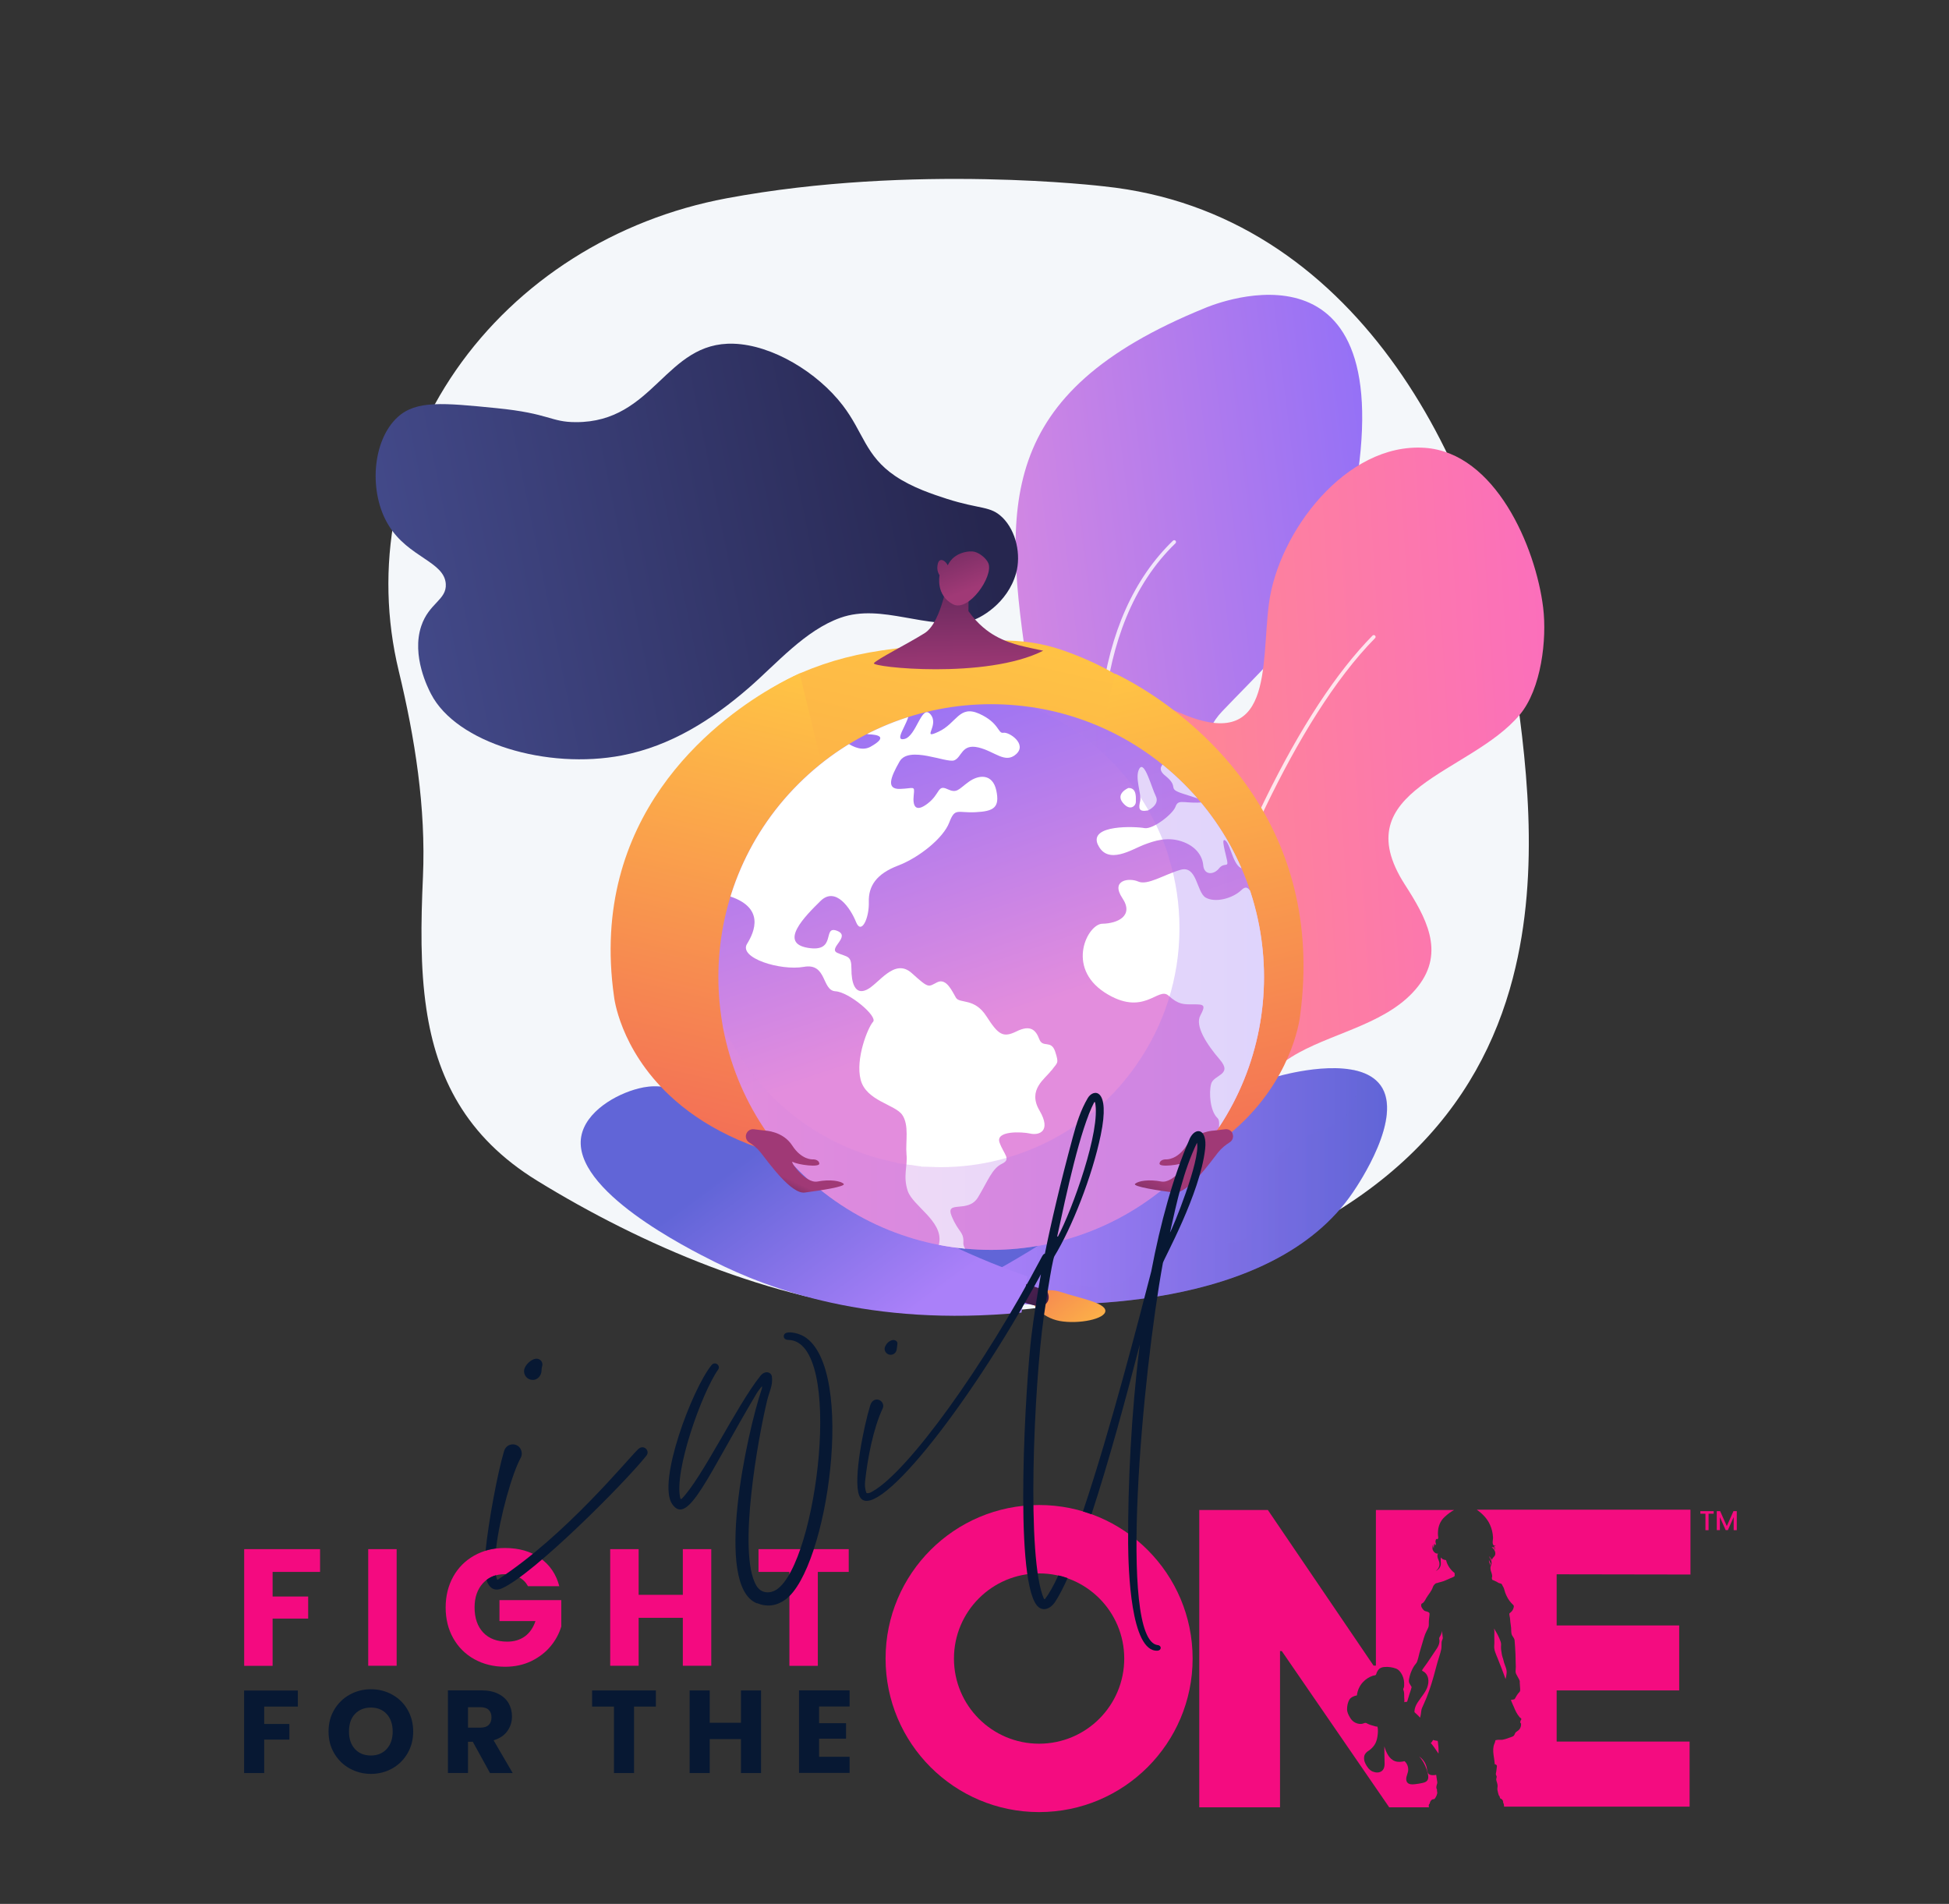 <?xml version="1.0" encoding="UTF-8"?> <svg xmlns="http://www.w3.org/2000/svg" xmlns:xlink="http://www.w3.org/1999/xlink" viewBox="0 0 275.61 269.2"><rect x="0" y="0" width="275.61" height="269.2" fill="#333333" stroke="none"/><defs><style>.cls-1{fill:none;}.cls-2{fill:url(#linear-gradient);}.cls-3{clip-path:url(#clippath);}.cls-4{fill:#f40a80;}.cls-5{fill:#f40c80;}.cls-6{fill:#f4f7fa;}.cls-7{fill:#fff;}.cls-8{fill:#071833;}.cls-9{fill:url(#linear-gradient-10);}.cls-9,.cls-10,.cls-11{mix-blend-mode:multiply;opacity:.3;}.cls-10{fill:url(#linear-gradient-17);}.cls-12{fill:url(#linear-gradient-8);}.cls-13{fill:url(#linear-gradient-9);}.cls-14{fill:url(#linear-gradient-3);}.cls-15{fill:url(#linear-gradient-4);}.cls-16{fill:url(#linear-gradient-2);}.cls-17{fill:url(#linear-gradient-6);}.cls-18{fill:url(#linear-gradient-7);}.cls-19{fill:url(#linear-gradient-5);}.cls-20,.cls-21{mix-blend-mode:soft-light;}.cls-22{fill:url(#linear-gradient-14);}.cls-23{fill:url(#linear-gradient-18);}.cls-24{fill:url(#linear-gradient-15);}.cls-25{fill:url(#linear-gradient-19);}.cls-26{fill:url(#linear-gradient-16);}.cls-27{fill:url(#linear-gradient-13);}.cls-28{fill:url(#linear-gradient-12);}.cls-29{fill:url(#linear-gradient-11);}.cls-30{isolation:isolate;}.cls-21{opacity:.8;}</style><linearGradient id="linear-gradient" x1="-4.21" y1="188.72" x2="62.54" y2="188.72" gradientTransform="translate(112.81 -80.98) rotate(-6.96)" gradientUnits="userSpaceOnUse"><stop offset="0" stop-color="#e38ddd"></stop><stop offset="1" stop-color="#9571f6"></stop></linearGradient><linearGradient id="linear-gradient-2" x1="182.69" y1="72.31" x2="256.66" y2="72.31" gradientTransform="translate(-40.32 62.5) rotate(-3.5)" gradientUnits="userSpaceOnUse"><stop offset="0" stop-color="#ff9085"></stop><stop offset="1" stop-color="#fb6fbb"></stop></linearGradient><linearGradient id="linear-gradient-3" x1="141.67" y1="150.49" x2="140.69" y2="169.73" gradientUnits="userSpaceOnUse"><stop offset="0" stop-color="#aa80f9"></stop><stop offset="1" stop-color="#6165d7"></stop></linearGradient><linearGradient id="linear-gradient-4" x1="52.35" y1="86.45" x2="138.36" y2="68.85" gradientUnits="userSpaceOnUse"><stop offset="0" stop-color="#444b8c"></stop><stop offset="1" stop-color="#26264f"></stop></linearGradient><linearGradient id="linear-gradient-5" x1="149.6" y1="88.85" x2="117.62" y2="227.44" gradientUnits="userSpaceOnUse"><stop offset="0" stop-color="#ffc444"></stop><stop offset="1" stop-color="#f36f56"></stop></linearGradient><linearGradient id="linear-gradient-6" x1="135.08" y1="71.05" x2="135.6" y2="95.51" gradientUnits="userSpaceOnUse"><stop offset="0" stop-color="#311944"></stop><stop offset="1" stop-color="#a03976"></stop></linearGradient><linearGradient id="linear-gradient-7" x1="-1618.93" y1="-565.72" x2="-1629.51" y2="-552.6" gradientTransform="translate(-1583.1 123.7) rotate(-162.61) scale(1 -1)" xlink:href="#linear-gradient-6"></linearGradient><linearGradient id="linear-gradient-8" x1="150.51" y1="77.86" x2="71.83" y2="418.82" xlink:href="#linear-gradient-5"></linearGradient><linearGradient id="linear-gradient-9" x1="139.21" y1="167.75" x2="196.15" y2="167.75" xlink:href="#linear-gradient-3"></linearGradient><linearGradient id="linear-gradient-10" x1="139.21" y1="167.88" x2="196.15" y2="167.88" xlink:href="#linear-gradient-3"></linearGradient><linearGradient id="linear-gradient-11" x1="156.25" y1="191.04" x2="145.29" y2="177.41" xlink:href="#linear-gradient-5"></linearGradient><linearGradient id="linear-gradient-12" x1="148.61" y1="186.66" x2="133.51" y2="167.67" xlink:href="#linear-gradient-6"></linearGradient><linearGradient id="linear-gradient-13" x1="125.42" y1="188.01" x2="106.84" y2="162.83" xlink:href="#linear-gradient-3"></linearGradient><linearGradient id="linear-gradient-14" x1="113.03" y1="95.26" x2="97.97" y2="160.49" xlink:href="#linear-gradient-5"></linearGradient><linearGradient id="linear-gradient-15" x1="-4191.72" y1="95.42" x2="-4207.66" y2="164.49" gradientTransform="translate(-4034.71) rotate(-180) scale(1 -1)" xlink:href="#linear-gradient-5"></linearGradient><clipPath id="clippath"><circle class="cls-1" cx="140.16" cy="138.15" r="38.58" transform="translate(-56.63 139.57) rotate(-45)"></circle></clipPath><linearGradient id="linear-gradient-16" x1="142.13" y1="143.88" x2="126.19" y2="96.54" gradientTransform="matrix(1, 0, 0, 1, 0, 0)" xlink:href="#linear-gradient"></linearGradient><linearGradient id="linear-gradient-17" x1="101.21" y1="138.15" x2="179.1" y2="138.15" gradientTransform="matrix(1, 0, 0, 1, 0, 0)" xlink:href="#linear-gradient"></linearGradient><linearGradient id="linear-gradient-18" x1="161.17" y1="177.45" x2="165.77" y2="167.69" xlink:href="#linear-gradient-6"></linearGradient><linearGradient id="linear-gradient-19" x1="108.97" y1="171.24" x2="111.2" y2="166.52" xlink:href="#linear-gradient-6"></linearGradient></defs><g class="cls-30"><g id="Layer_1"><rect class="cls-1" width="275.61" height="269.2"></rect><g><path class="cls-6" d="M213.95,138.23c-4.7,18.06-17.92,34.79-49.97,43.44-11.58,3.13-25.05,4.67-37.07,3.72-17.68-1.4-36.21-9.38-50.93-18.43-10.19-6.26-14.25-14.71-15.68-24.26-.89-5.91-.78-12.23-.49-18.72,.43-9.76-1.13-19.6-3.42-29.1-3.54-14.63-.62-29.97,8.1-42.56,8.73-12.58,22.52-21.34,38.25-24.28,26.5-4.95,53.38-1.69,53.38-1.69,35.41,3.68,53.33,38.83,57.7,67.44,2,13.08,4.09,29.23,.13,44.43Z"></path><g><g><path class="cls-2" d="M174.66,158.44c-7.96,5.74-19.91,5.58-27.73-3.07-4.38-4.84-7.66-12.03-9.78-18.14-13.19-38.02,11.92-17.93,8.3-41.78-3.62-23.85-4.75-39.81,24.91-51.88,0,0,26.49-11.69,21.69,23.19-.88,6.39-2.57,12.84-5.94,18.4-3.54,5.84-8.62,10.52-13.29,15.43-5.59,5.88-.23,13.84,2.84,19.56,3.81,7.11,7.59,14.33,7.25,22.64-.29,6.89-3.58,12.28-8.25,15.65Z"></path><g class="cls-21"><path class="cls-7" d="M166.21,158.48c-.11,.01-.22-.05-.26-.15-.06-.15-6.07-14.85-9.06-32.19-1.76-10.19-2.16-19.29-1.17-27.04,1.23-9.72,4.65-17.34,10.15-22.65,.1-.1,.26-.09,.36,0,.1,.1,.09,.26,0,.36-12.29,11.86-11.58,33.33-8.83,49.24,2.99,17.28,8.97,31.94,9.03,32.08,.05,.13,0,.28-.14,.33-.02,0-.04,.01-.07,.02Z"></path></g></g><g><path class="cls-16" d="M158.13,179.71c-1.19-.02-2.36-.7-3.46-2.28-4.58-6.59,1.07-18.11,.32-25.53-.76-7.46-3.28-14.51-5.96-21.45-2.76-7.15-4.68-14.88-.39-21.87,3.7-6.02,10.68-11.12,17.99-7.88,13.54,6,11.66-6.57,12.81-15.34,1.31-10.09,10.89-22.8,22.03-22.04,9.99,.68,15.7,14.02,16.75,22.59,.55,4.48-.26,11.51-3.31,15.15-7,8.37-24.92,10.5-16.25,24.01,2.92,4.55,5.75,9.46,1.86,14.41-3.98,5.07-11.43,6.39-16.82,9.34-6.13,3.36-9.85,9.19-13.08,15.17-1.57,2.91-7.19,15.81-12.48,15.71Z"></path><g class="cls-21"><path class="cls-7" d="M157.19,177.56s-.05,0-.07,0c-.14-.03-.22-.17-.19-.3,.04-.16,3.8-16.42,10.23-35.21,3.78-11.04,7.72-20.79,11.72-28.97,5.01-10.24,10.13-18.05,15.21-23.21,.1-.1,.26-.1,.36,0,.1,.1,.1,.26,0,.36-11.43,11.6-20.89,34.68-26.82,51.99-6.42,18.77-10.18,35-10.22,35.16-.03,.11-.12,.19-.23,.2Z"></path></g></g></g><g><polygon class="cls-14" points="140.64 165.26 186.08 153.89 188.36 164.93 146.76 184.13 113.82 175.99 93.95 156.48 140.64 165.26"></polygon><path class="cls-15" d="M141.75,73.17c-1.7-1.68-3.13-1.12-7.89-2.65-1.85-.6-4.83-1.56-7.29-3.23-4.21-2.86-4.48-6.18-7.4-9.98-3.58-4.67-9.96-8.53-15.42-8.71-9.68-.32-11.21,11.11-22.3,11.09-3.63,0-3.68-1.23-11.24-1.98-7.56-.75-11.34-1.13-13.97,1.26-3.64,3.32-4.14,10.72-1.26,15.35,2.8,4.52,7.86,5.08,8.06,8.25,.14,2.26-2.38,2.69-3.47,5.95-1.41,4.21,.99,8.85,1.38,9.6,3.6,6.96,16.41,10.73,27.01,8.69,6.88-1.32,12.74-5.05,17.96-9.58,3.89-3.38,7.93-8.11,12.93-9.88,5.9-2.09,12.2,1.79,18.31,.47,1.36-.29,5.33-2.47,6.53-6.78,.71-2.56,.05-5.91-1.94-7.88Z"></path><path class="cls-19" d="M176.84,161.36c-.67,.34-1.34,.64-1.92,.89-.09,.04-.18,.08-.27,.12-.18,.07-.35,.14-.5,.2-.05,.02-.1,.04-.16,.06-.24,.1-.45,.18-.61,.24-9.18,3.52-13.78,.35-23.92,2.1-8.72,1.5-7.25,4.18-15.95,5.66-5.58,.95-11.41,.08-23.08-1.68-9.98-1.5-17.88-3.39-17.78-4.16,0-.06,.06-.07,.08-.15,.24-1.1-6.79-2.54-6.83-4.31-.03-1.22,3.29-1.92,8.8-3.81,.75-.26,1.55-.54,2.38-.85,4.86-1.8,7.71-2.86,10.05-4.38,.49-.31,.95-.65,1.4-1.02,5.03-4.05,6.73-9.66,7.85-13.34,.15-.48,.28-.96,.4-1.43,.13-.51,.24-1,.34-1.5,.03-.14,.06-.27,.08-.4,.06-.28,.11-.57,.15-.85,.15-.89,.25-1.77,.32-2.62,.03-.33,.05-.66,.06-.98,.03-.59,.04-1.17,.04-1.74,0-.13,0-.26,0-.4-.04-3.56-.6-6.75-1.09-9.52-.11-.62-.24-1.3-.4-2.02-.15-.7-.33-1.44-.53-2.23-1.13-4.33-3.13-9.88-6.79-15.83,1.88-1.13,3.28-1.8,3.8-2.04,.06-.03,.12-.05,.16-.07,.02,0,.04-.03,.06-.04,0,0,.01-.02,.02-.02h0c.57-.2,1.18-.49,1.82-.73,4.14-1.59,8.22-2.47,13.75-3.02,10.49-1.05,15.75-1.62,21.76,.47,1.13,.39,13.33,4.62,13.33,10.47,0,3.18-3.61,4.44-8.73,14.7-.31,.62-.49,.92-.6,1.24-3.56,9.9-.01,18.99,.83,20.75,.65,1.36,2.55,4.98,6.46,8.44,8.88,7.85,19.08,6.8,19.3,9.86,.1,1.47-2.02,2.9-4.1,3.95Z"></path><path class="cls-17" d="M134.16,81.02s-.87,6.94-3.43,8.52c-2.56,1.59-6.7,3.66-7.15,4.23-.46,.56,15.86,2.32,23.94-1.76h0c-2.66-.56-3.39-.76-3.39-.76-.72-.2-2.07-.58-3.42-1.36-.92-.52-2.4-1.55-3.76-3.48l.03-3.84-2.81-1.55Z"></path><path class="cls-18" d="M132.86,81.37s-.57,2.78,1.9,4.07c2.21,1.16,5.75-3.95,5.01-5.79-.25-.61-1.09-1.39-1.95-1.63-.61-.17-2.88-.03-3.8,1.91-.27-.55-.74-.83-1.04-.73-.39,.13-.42,.84-.43,1-.03,.56,.21,.98,.33,1.17Z"></path><g class="cls-11"><path class="cls-12" d="M176.84,161.36c-.67,.34-1.34,.64-1.92,.89-.09,.04-.18,.08-.27,.12-.18,.07-.35,.14-.5,.2-.05,.02-.1,.04-.16,.06-.24,.1-.45,.18-.61,.24-9.18,3.52-13.78,.35-23.92,2.1-8.72,1.5-7.25,4.18-15.95,5.66-5.58,.95-11.41,.08-23.08-1.68-9.98-1.5-17.88-3.39-17.78-4.16,0-.06,.06-.07,.08-.15,.24-1.1-6.79-2.54-6.83-4.31-.03-1.39,4.26-2.1,11.18-4.66,5.87-2.17,8.8-3.26,11.46-5.4,5.03-4.05,6.73-9.66,7.85-13.34,.15-.48,.28-.96,.4-1.43,.13-.5,.24-1,.34-1.5,.03-.14,.06-.27,.08-.4,.06-.28,.11-.57,.15-.85,.15-.89,.25-1.77,.32-2.62,.03-.33,.05-.66,.06-.98,.03-.59,.04-1.17,.04-1.74,0-.13,0-.27,0-.4,0,0,0,0,0,0-.04-3.56-.6-6.75-1.09-9.52-.22-1.23-.52-2.66-.93-4.25,.28,.01,.56,.07,.84,.18,3.53,1.37,.76,8.49,6.32,16.32,4.15,5.84,7.33,4.19,12.64,10.53,6.13,7.32,4.2,12.28,9.22,15.53,5.27,3.42,10.94,.25,16.85,0,4.16-.18,9.23,1.07,15.21,5.55Z"></path></g><g><path class="cls-13" d="M139.21,180.54c9.03-4.84,15.7-9.77,20.23-13.5,8.91-7.33,12.99-12.87,22.01-15.05,1.61-.39,10.79-2.62,13.76,1.46,3.28,4.51-3.1,13.96-3.87,15.1-11.52,17.05-40.86,16.26-50.07,15.71-.69-1.24-1.37-2.48-2.06-3.71Z"></path><path class="cls-9" d="M195.22,153.44c-.87-1.19-2.27-1.83-3.85-2.15,.53,1.83,.58,3.54-.08,5.03-1.8,4.09-7.13,2.83-10.88,7.63-3.68,4.71-1.13,9.26-4.38,11.2-3.73,2.23-8.35-2.98-12.34-.49-2.71,1.69-1.87,4.91-5.03,6.66-2.19,1.21-4.33,.64-6.82,.32-2.85-.36-6.76-.44-11.67,.59,.37,.67,.74,1.34,1.12,2.01,9.2,.55,38.55,1.35,50.07-15.71,.77-1.15,7.15-10.59,3.87-15.1Z"></path><path class="cls-29" d="M146.04,183.09s1.65-1.19,4.06-.38c2.4,.81,6.21,1.46,6.21,2.64,0,1.17-3.82,1.91-6.46,1.43-2.52-.46-4.51-2.65-3.81-3.68Z"></path><path class="cls-28" d="M143.62,181.08l4.42,1.42s.72,1.2-.25,1.95c-.97,.76-4.34-.85-4.34-.85l.17-2.53Z"></path><path class="cls-27" d="M82.19,160.71c-1.3,7.6,15.09,15.82,18.85,17.7,7.65,3.83,22.05,9.25,43.41,7.18,.28-1.7,.57-3.41,.85-5.11-2.82-.97-7-2.54-11.86-4.93-8.28-4.07-11.43-6.98-22.92-13.93-12.72-7.69-16.42-8.68-20.21-7.72-3.24,.81-7.51,3.29-8.12,6.82Z"></path></g><path class="cls-22" d="M106.06,134.84c-3.04,5.49-1.55,10.78,1.09,14.99,3.39,5.42,8.68,9.06,8.68,9.06,0,.05,0,.64,0,5.63-10.19-1.79-16.81-5.57-21.11-9.6-7.14-6.68-7.89-14.02-7.89-14.02-3.6-25.34,13.95-38.75,22.15-43.55,1.88-1.1,3.28-1.75,3.8-1.99,.06-.03,.12-.05,.16-.07,.02-.01,.04-.02,.06-.02,0,0,.04,0,.05,0,0,0,.04,0,.04,0h0s4.26,17.5,4.26,17.5c0,0-.36,.77-1.02,2.17-1.65,3.5-5.28,10.93-10.25,19.9Z"></path><path class="cls-24" d="M164.62,137.17c3.04,5.81,1.55,11.42-1.09,15.88-3.39,5.74-8.68,9.6-8.68,9.6,0,.06,0,.68,0,5.96,10.19-1.89,16.81-5.9,21.11-10.17,7.14-7.07,7.89-14.85,7.89-14.85,3.6-26.84-13.95-41.04-22.15-46.13-1.88-1.17-3.28-1.86-3.8-2.11-.06-.03-.12-.05-.16-.07-.02-.01-.04-.02-.06-.03,0,0,.01,0,0,0,0,0,.02,0,.02,0h0s-4.32,18.54-4.32,18.54c0,0,.34,.82,1,2.3,1.65,3.71,5.25,11.58,10.23,21.07Z"></path><g class="cls-3"><g><path class="cls-26" d="M179.21,138.18c0,8.27-2.6,15.93-7,22.25-.02,.03-.08,.05-.08,.08h0c-6.91,10.12-18.74,16.68-32.02,16.68-1.09,0-2.13-.05-3.19-.2h0s0,.06-.01,.06c-.52-.04-1.04-.06-1.56-.13-.18-.02-.37-.03-.55-.05-.16-.02-.32-.04-.48-.06-.14-.02-.28-.04-.42-.06-.03,0-.06,0-.09-.01-.34-.06-.68-.11-1.02-.18,0,0,0,0,0,0-18.05-3.45-31.69-19.32-31.69-38.37,0-4.03,.59-7.92,1.72-11.57,.18-.57,.4-1.14,.55-1.7h0c.44-.94,.74-1.85,1.14-2.76,.16-.36,.34-.72,.52-1.07,.95-1.95,2.06-3.81,3.31-5.56,.11-.16,.23-.32,.35-.47,.46-.63,.95-1.24,1.45-1.84,.75-.9,1.54-1.77,2.37-2.59,2.15-2.16,4.55-4.07,7.16-5.68,.81-.5,1.63-.97,2.48-1.41,2.04-1.07,4.19-1.96,6.43-2.65,3.67-1.14,7.57-1.76,11.61-1.76,9.3,0,17.84,3.25,24.55,8.67,4.93,3.99,8.95,9.16,11.47,15.08,.56,1.32,.95,2.68,1.53,4.07h0s-.07,.01-.07,.02c1.07,3.56,1.56,7.33,1.56,11.23Z"></path><g class="cls-20"><polygon class="cls-7" points="136.92 177.12 136.92 177.12 136.92 177.12 136.92 177.12 136.92 177.12"></polygon><path class="cls-7" d="M148.67,151.35c-.84,1.18-3.43,2.7-1.67,5.68,1.74,2.97-.12,3.53-1.32,3.25-1.21-.27-4.95-.43-4.33,1.28,.62,1.71,1.7,2.34,.32,3-1.37,.66-1.95,2.37-3.36,4.72-1.4,2.36-4.71,.32-3.73,2.69,.98,2.37,1.74,2.14,1.65,3.79-.02,.45,.28,.92,.69,1.36-.52-.04-1.05-.1-1.57-.16-.18-.02-.37-.05-.55-.07-.16-.02-.32-.04-.48-.07-.14-.02-.28-.04-.42-.06-.03,0-.02-.01-.05-.02-.34-.06-.51-.12-.95-.18h0c-.29-.28-.11-.58-.07-.91,.44-3.05-3.76-5.14-4.47-7.27-.69-2.13,0-3.4-.17-5.16-.16-1.76,.41-4.1-.6-5.58-1.01-1.48-5.1-1.97-5.88-4.96-.78-2.98,1.04-7.44,1.75-8.2,.7-.76-3.38-4.21-5.33-4.32-1.95-.12-1.17-4.05-4.47-3.45-3.31,.58-9.24-1.26-8.02-3.25,1.01-1.63,2.71-5.24-2.84-6.85,.18-.57,.4-1.14,.54-1.7h0c.44-.94,.74-1.85,1.14-2.76,.16-.36,.34-.72,.52-1.07,.95-1.95,2.07-3.81,3.31-5.56,.11-.16,.23-.32,.35-.47,.46-.63,.95-1.24,1.45-1.84,.75-.9,1.54-1.77,2.37-2.59,2.15-2.16,4.55-4.07,7.16-5.68,1.1,.77,2.35,1.24,3.44,.66,2.66-1.49,.91-1.72-.18-1.77-.28-.01-.56-.13-.78-.3,2.04-1.07,4.19-1.96,6.43-2.65-.17,1.5-2.2,3.91-.7,3.62,1.75-.33,2.46-5.05,3.74-3.48,1.3,1.57-1.42,3.64,1.13,2.44,2.56-1.18,2.9-3.82,5.76-2.54,2.87,1.3,2.61,2.84,3.41,2.69,.8-.15,3.38,1.58,1.82,3.01-1.57,1.43-3.02-.39-5.38-.94-2.36-.54-2.3,1.39-3.39,1.83-1.1,.43-6.43-2.15-7.74,.18-1.32,2.31-1.88,3.92,.08,3.86,1.96-.06,2.09-.56,1.93,.89-.16,1.45,.2,2.54,1.98,1.17,1.77-1.36,1.37-2.69,2.76-2.04,1.39,.65,1.55,.06,3.02-1.01,1.47-1.07,3.41-1.18,3.92,1.22,.51,2.4-.36,2.94-2.95,3.06-2.59,.13-2.88-.69-3.71,1.47-.82,2.17-4.25,4.95-7.26,6.09-3,1.15-4.18,2.85-4.11,5.14,.07,2.29-1.06,4.71-1.81,2.82-.76-1.9-2.88-5.09-5.04-2.95-2.17,2.14-5.95,5.92-1.77,6.61,4.16,.7,1.99-3.2,4.1-2.42,2.1,.79-1.33,2.5,.07,3.13,1.41,.63,2,.33,1.99,2.25-.01,1.92,.47,3.78,2.17,2.96,1.71-.81,3.9-4.57,6.37-2.34,2.47,2.23,2.3,1.94,3.59,1.29,1.3-.65,2.12,1.29,2.65,2.18,.53,.88,2.61-.02,4.3,2.61,1.69,2.63,2.35,3.1,4.27,2.15,1.93-.95,2.71-.24,3.21,1.09,.5,1.33,1.69,.03,2.26,1.79,.57,1.76,.3,1.48-.54,2.67Z"></path><g><path class="cls-7" d="M155.26,119.46c-1.36-2.93,5.39-2.6,6.59-2.37,1.2,.2,4.02-2,4.38-3.03,.37-1.03,.97-.54,3.11-.57,2.14-.02,.25-.51-2.1-1.28-2.35-.77-.34-.85-2.5-2.56-.93-.75-.64-1.38-.02-1.86,4.93,3.99,8.88,9.16,11.4,15.08-.07-.02-.14-.03-.2-.03-1.5,0-1.83-3.32-2.6-3.96-.76-.64,.02,1.82,.21,2.83,.19,1.01-.41,.16-1.16,1.09-.75,.93-2.1,.95-2.22-.45-.12-1.39-1.11-2.76-3.1-3.4-1.99-.64-3.71-.11-5.33,.51-1.61,.61-5.08,2.91-6.45,0Z"></path><path class="cls-7" d="M172.22,160.5c.14-1,.36-2.04-.06-2.42-1.02-.95-1.24-3.52-.89-4.83,.35-1.31,3.1-1.24,1.24-3.41-1.87-2.18-3.56-4.77-2.77-6.25,.79-1.48,.55-1.59-.92-1.58-1.47,0-2.12,.07-3.59-1.24-1.47-1.33-3.49,3.13-9.02-.44-5.53-3.61-2.38-9.71-.31-9.72,2.08-.03,4.52-1.09,2.81-3.63-1.7-2.55,.96-2.91,2.26-2.33,1.3,.57,3.61-.97,5.96-1.66,2.36-.69,2.26,3.15,3.56,3.92,1.32,.77,3.79,.16,5.07-1.07,.92-.88,1.12,.15,2.02,1.12,1.07,3.56,1.64,7.33,1.64,11.23,0,8.3-2.59,16-7,22.32Z"></path><path class="cls-7" d="M162.34,114.59s1.72-.78,1.1-2.03c-.62-1.25-1.6-5.09-2.32-3.88-.72,1.22,.34,3.58,.11,4.59-.23,1.02-.24,1.56,1.11,1.32Z"></path><path class="cls-7" d="M160.62,113.41c-.02-.4,.23-2.04-1.06-1.99,0,0-1.87,.78-.77,2.1,1.1,1.32,1.86,.29,1.83-.11Z"></path></g></g></g><path class="cls-10" d="M179.1,138.11c0,8.27-2.54,15.93-6.95,22.25-.02,.03-.03,.05-.03,.08h0c-7.05,10.12-18.79,16.65-32.07,16.65-1.09,0-2.18-.08-3.24-.23h0s0,.1-.01,.1c-.52-.04-1.04-.05-1.56-.11-.18-.02-.37-.02-.55-.05-.16-.02-.32-.03-.48-.06-.14-.02-.28-.04-.42-.06-.03,0-.06,0-.09-.01-.34-.06-.68-.11-1.02-.18,0,0,0,0,0,0-16.69-3.19-29.61-17.01-31.46-34.14,3.91,11.23,13.59,19.66,25.49,22.02h0c.29,.15,.59,.12,.88,.17,.03,0,.06,.01,.08,.02,.12,.02,.24,.04,.36,.06,.14,.02,.28,.04,.42,.06,.16,.02,.32,.04,.47,.05,.45,.06,.89,.16,1.35,.19,0,0,0,.04,0,.04h0c.92,0,1.83,.07,2.77,.07,5.73,0,11.13-1.46,15.86-3.97,4.73-2.51,8.78-6.14,11.81-10.51,0-.02,.04-.05,.05-.08,3.8-5.45,6.03-12.08,6.03-19.22,0-3.37-.49-6.63-1.42-9.7,0,0-.01-.01-.01-.02h0c-.29-1.2-.77-2.38-1.25-3.52-2.18-5.11-5.58-9.57-9.84-13.02-3.12-2.52-6.7-4.5-10.59-5.79,7.88,.73,15.09,3.8,20.92,8.51,4.93,3.99,8.93,9.16,11.45,15.08,.56,1.32,.92,2.68,1.51,4.07h0s-.05,.01-.04,.02c1.07,3.56,1.58,7.33,1.58,11.23Z"></path></g><path class="cls-23" d="M174.32,160.32c-.16-.44-.6-.71-1.07-.65l-1.59,.19s-2.54,.06-3.86,2.11c-1.32,2.05-2.86,1.96-2.86,1.96,0,0-.86-.06-.97,.57-.11,.63,3.08,.18,3.72-.2,.65-.38-1.7,3.1-3.47,2.76-1.78-.34-3.24-.09-3.7,.32-.46,.4,3.56,.99,5.49,1.24,1.94,.25,5.15-4.28,6.24-5.67,.49-.62,1.09-1.08,1.61-1.41,.02-.01,.04-.02,.06-.04,.39-.26,.55-.75,.38-1.19Z"></path><path class="cls-25" d="M119.31,167.38c-.46-.4-1.92-.66-3.7-.32-1.78,.34-4.12-3.14-3.47-2.76,.65,.38,3.83,.83,3.72,.2-.11-.63-.97-.57-.97-.57,0,0-1.54,.09-2.86-1.96-1.32-2.05-3.86-2.11-3.86-2.11l-1.56-.19c-.47-.06-.92,.22-1.08,.67-.16,.45,.02,.95,.42,1.2,.52,.32,1.12,.79,1.61,1.41,1.1,1.39,4.31,5.92,6.24,5.67,1.94-.25,5.95-.84,5.49-1.24Z"></path></g></g><g id="Layer_1-2"><g id="Layer_1-2-2"><g id="Layer_1-2-2"><g><path class="cls-5" d="M203.36,246.5c-.02-.11-.04-.24-.05-.35-.06,0-.11-.01-.17-.02-.17-.03-.33-.06-.49-.11-.02,.04-.26,.49-.34,.4,.41,.49,.76,1.01,1.11,1.53,.03-.49,0-.97-.07-1.45h0Z"></path><path class="cls-5" d="M200.85,240.18c-.21,.29-.42,.57-.58,.89s-.26,.67-.25,1.02c.27,.24,.56,.5,.79,.78,0-.01,0-.02,.01-.03,.1-.33,.13-.64,.17-.97,.04-.32,.2-.57,.33-.88,.59-1.27,1.03-2.61,1.41-3.95,.19-.69,.37-1.37,.56-2.06,.17-.6,.4-1.18,.52-1.8,.05-.27,.03-.54,.04-.8,0-.11,.01-.25,.04-.36,.03-.11,.11-.21,.13-.33,.02-.11,0-.22-.02-.33-.04-.24-.05-.52-.09-.77-.03,.26-.11,.5-.24,.73-.06,.09-.11,.17-.14,.27-.04,.13,.03,.27,.03,.4,0,.17-.03,.34-.08,.5-.11,.35-.33,.67-.54,.97-.4,.57-.73,1.12-1.13,1.68-.17,.24-.34,.48-.52,.72-.08,.11-.19,.25-.19,.38,.23,.1,.44,.25,.59,.46,.26,.35,.34,.82,.29,1.25-.1,.9-.63,1.53-1.14,2.23h.01Z"></path><path class="cls-5" d="M202.02,255.38c.01-.06,.02-.11,.04-.17,0-.04,.01-.1,.04-.12,.02-.02,.04-.03,.06-.03,.06-.25,.13-.51,.41-.63,.08-.04,.2-.02,.27-.06,.06-.04,.13-.16,.17-.22,.1-.17,.18-.34,.22-.54,.02-.1,.03-.21-.01-.31-.04-.08,0-.15-.01-.23-.01-.08-.06-.13-.08-.2-.04-.17,0-.36,.05-.52,.05-.15,.09-.26,.06-.42-.04-.18-.06-.36-.09-.56-.02-.13-.04-.27-.06-.42-.11,.03-.23,.04-.33,.05-.33,.02-.75-.04-.87-.39-.07-.21-.09-.43-.13-.65-.13-.65-.52-1.23-1.07-1.6,.61,.66,1,1.54,1.22,2.42,.08,.34,.12,.73-.1,1-.17,.2-.44,.27-.7,.33-.34,.08-.7,.13-1.05,.17-.37,.04-.8,.05-1.04-.23-.19-.21-.19-.53-.13-.8s.18-.54,.23-.82c.08-.52-.11-1.06-.5-1.41-.41,.11-.92,.15-1.32,.01-.88-.29-1.29-1.29-1.54-2.1,.02,.7,0,1.43,.03,2.13,.01,.24,.02,.48-.03,.72-.04,.23-.15,.46-.33,.61-.37,.31-.89,.27-1.32,.1-.48-.2-.8-.67-1.03-1.13-.16-.33-.24-.7-.16-1.05,.09-.37,.34-.6,.65-.79,.29-.19,.55-.45,.75-.73,.27-.37,.4-.82,.47-1.28,.06-.42,.11-.95,0-1.37-.24,0-.51-.11-.74-.17-.21-.05-.4-.13-.59-.21-.11-.05-.22-.14-.35-.15-.11-.01-.22,.04-.33,.08-.37,.13-.77,.06-1.12-.11s-.53-.38-.73-.69c-.22-.36-.45-.8-.44-1.23,0-.44,.1-.95,.32-1.33,.2-.34,.69-.55,1.07-.61,.08-.71,.39-1.39,.88-1.9,.37-.4,.85-.7,1.37-.88,.1-.04,.31-.04,.4-.1,.08-.06,.1-.21,.14-.31,.1-.24,.24-.48,.46-.63,.2-.13,.45-.19,.7-.2,.52-.04,1.06,.04,1.56,.22,.42,.15,.71,.54,.9,.93,.23,.48,.3,.95,.27,1.47,0,.11-.01,.24-.06,.34-.06,.14-.1,.13-.04,.3,0,.01,0,.02,.01,.03,.1,.27,.11,.6,.1,.89-.01,.27,.06,.53,.01,.8,.13-.05,.27-.06,.4-.06,.17-.49,.29-1.01,.47-1.5,.06-.19,.13-.39,.17-.59-.07-.11-.14-.23-.21-.34-.18-.29-.22-.45-.15-.8,.09-.49,.25-.96,.47-1.41,.09-.18,.19-.35,.31-.52,.1-.15,.26-.29,.33-.46,.17-.42,.25-.9,.37-1.33,.2-.69,.41-1.38,.61-2.07,.1-.36,.25-.72,.42-1.05,.08-.16,.17-.31,.23-.49,.06-.2,.06-.41,.05-.61,0-.38,.06-.77,.1-1.14,0-.06,.01-.12,0-.18-.02-.09-.1-.15-.17-.19-.1-.06-.22-.08-.33-.11-.16-.04-.22-.06-.34-.19-.2-.21-.43-.53-.31-.84,.03-.07,.08-.08,.14-.11,.08-.04,.15-.1,.2-.17,.12-.13,.2-.29,.29-.45,.01-.03,.03-.05,.04-.08,.31-.54,.77-1,.96-1.6,.04-.13,.11-.24,.21-.34,.08-.09,.19-.2,.33-.21,.1,0,.18-.05,.27-.08,.11-.03,.24-.06,.35-.09,.45-.11,.85-.33,1.27-.5,.09-.04,.18-.08,.27-.11,.07-.03,.15-.05,.21-.1,.06-.04,.15-.08,.17-.15,.01-.04,.01-.08,0-.12,0-.06,0-.27-.01-.28l-.03-.02c-.57-.44-1.01-1.09-1.18-1.8-.16-.02-.33-.06-.48-.14-.05-.03-.25-.2-.22-.27-.12,.29-.02,.66-.04,.98-.02,.42-.33,.82-.73,.96,.39-.24,.61-.73,.52-1.18-.04-.22-.15-.42-.22-.64-.06-.22-.09-.47,.04-.65-.31,.1-.65-.24-.75-.5-.05-.13-.04-.26-.04-.39,0-.15,.03-.28,.1-.42-.02,.1-.03,.2-.02,.29,.01,.1,.06,.2,.13,.26-.02-.11-.03-.22-.04-.33,0-.06-.01-.11,0-.17,.01-.06,.03-.11,.08-.15-.05,.09-.06,.17-.04,.25,.01,.08,.04,.13,.08,.2-.04-.15-.02-.31,.05-.44,0,.06,0,.11,.02,.16,0,.02,.01,.03,.03,.04,.06,.06,.1-.06,.1-.1,0-.08-.03-.17-.05-.25-.03-.14-.01-.29,.05-.42,.01-.03,.03-.06,.06-.08,.08-.04,.08,.05,.13,.04,.03,0,.05-.02,.06-.04,.05-.06,.08-.13,.08-.21,0,0-.37-1.73,.88-2.89,.54-.5,1-.82,1.37-1h-11.07v22.01h-.33l-14.95-22.01h-9.7v42.04h11.42v-22.09h.25l15.19,22.09h5.61s0-.1,.01-.13h0v-.02h0Z"></path></g><g><path class="cls-5" d="M210.79,221.54c.05-.19,.03-.4-.05-.58-.06-.14-.16-.27-.18-.42-.02,.13,0,.27,.04,.38,.04,.11,.1,.21,.15,.33,.04,.1,.04,.2,.04,.29h0Z"></path><path class="cls-5" d="M210.94,218.76c.11,.09,.21,.19,.29,.29,.02-.06,.03-.11,0-.17-.01-.03-.03-.06-.05-.08-.06-.05-.16-.05-.25-.04h0Z"></path><path class="cls-5" d="M211.24,219.06s.06,.08,.08,.12c.02-.05,.04-.1,.04-.16,.01-.06,0-.13-.03-.2-.03-.06-.1-.11-.16-.11,.05,.05,.08,.11,.09,.19,0,.06,0,.12-.03,.16h0Z"></path><path class="cls-5" d="M239.05,222.66v-9.2h-30.22s.03,.02,.04,.03c.78,.56,1.43,1.21,1.83,2.1,.26,.57,.4,1.18,.43,1.81,.01,.27-.1,.64-.03,.89,.06,.23,.34,.42,.45,.11-.01,.07-.05,.13-.1,.18-.06,.04-.13,.06-.2,.05,.06,.03,.11,.1,.13,.17,.04,.13,.02,.27-.06,.39,.02,.04,.04,.08,.06,.11,.1,.22,.11,.5-.02,.7-.06,.09-.14,.15-.21,.24-.06,.08-.11,.19-.07,.29-.03-.05-.05-.1-.06-.16,0-.04,0-.08,.02-.11-.09,.11-.11,.27-.1,.41-.04-.11-.06-.24-.04-.36l-.02,.21c-.08-.06-.1-.15-.13-.24-.03-.09-.08-.18-.15-.22,.03,.17,.12,.33,.21,.48,.1,.17,.13,.33,.11,.53-.01,.17-.06,.34-.15,.49v.1c-.01,.17,.01,.33,.06,.48,.05,.16,.12,.32,.15,.49,.01,.06,.03,.13,.03,.2,0,.08-.02,.16-.04,.24-.02,.11,.02,.2,.04,.3,.21,.09,.42,.17,.63,.28,.1,.06,.2,.13,.31,.18,.13,.06,.29,.04,.4,.15,.06,.06,.08,.13,.11,.2,.03,.08,.08,.13,.11,.2,.1,.15,.13,.33,.19,.51,.11,.41,.29,.8,.5,1.16,.11,.18,.24,.36,.38,.52,.06,.08,.14,.15,.21,.23,.06,.06,.15,.12,.19,.2,.04,.07,.04,.15,.02,.24-.05,.29-.21,.57-.45,.75-.08,.06-.1,.1-.17,.15-.04,.03,.08,.58,.09,.65,.04,.37,.05,.7,.12,1.07,.08,.38,.01,.84,.11,1.21,.09,.31,.38,.51,.42,.86,.03,.31,.05,.63,.07,.94,.06,.71,.07,1.41,.08,2.12,0,.31,.04,.62,.01,.93-.02,.25-.06,.56,.07,.79,.14,.24,.27,.48,.4,.74,.04,.08,.08,.17,.1,.26,.01,.08,0,.15,0,.23,0,.1,.01,.2,.02,.29,.01,.2,.03,.4,.04,.59,.01,.15,.01,.31-.1,.42-.15,.15-.27,.31-.38,.49-.06,.09-.11,.17-.16,.27-.04,.07-.09,.19-.15,.24-.06,.06-.19,.06-.27,.08-.09,.02-.17,.04-.26,.05,.08,.2,.17,.39,.25,.59,.05,.13,.12,.25,.17,.38,.21,.52,.44,1.02,.81,1.45,.06,.08,.22,.15,.25,.24,.01,.04,0,.09-.02,.13s-.05,.08-.07,.11c-.04,.08-.06,.17-.06,.26,0,.02,0,.05,.02,.06,.02,.02,.04,.04,.06,.06,.05,.05,.03,.21,.03,.27,0,.1-.03,.2-.06,.29-.06,.18-.17,.34-.33,.47-.11,.09-.24,.15-.34,.25-.16,.14-.14,.34-.3,.5-.11,.1-.25,.15-.39,.19-.48,.15-1.02,.43-1.52,.38-.23-.02-.46,0-.68,.06-.02,.15-.06,.31-.13,.46-.06,.13-.1,.26-.13,.4-.11,.52-.03,1.07,.05,1.59,.04,.27,.08,.54,.1,.8,0,.04,0,.1,.01,.14,.18,.04,.33,.11,.31,.3-.03,.25-.06,.49-.09,.73-.02,.13-.08,.31-.05,.44,.02,.11,.12,.2,.11,.33-.01,.12-.07,.24-.07,.36s.06,.27,.1,.4c.05,.17,.1,.33,.1,.5,0,.2-.06,.42-.02,.62,.03,.11,.13,.68,.24,.8,.05,.06,.08,.09,.09,.16s0,.13,.06,.19c.05,.04,.13,.06,.19,.1,.09,.06,.15,.15,.19,.25s.04,.21,.04,.31c.05,.02,.06,.08,.08,.12,.01,.1,.03,.2,.04,.29,0,.03,0,.06,0,.1h26.24v-9.2h-18.8v-7.23h17.33v-9.19h-17.33v-7.23l18.89,.03h0Z"></path><path class="cls-5" d="M212.06,231.74c-.21-.52-.49-1-.78-1.48,.07,.39,.03,.79,.03,1.18s.03,.82-.01,1.23c-.06,.62,.25,1.23,.48,1.8,.19,.48,.86,2.17,1.12,2.94,.03-.13,.06-.27,.09-.38,.05-.29,.1-.61,.04-.91-.06-.33-.23-.68-.33-1-.08-.27-.12-.54-.22-.79-.11-.29-.13-.64-.19-.95-.05-.31-.03-.59-.02-.91,0-.24-.12-.49-.21-.72h0Z"></path></g><g><path class="cls-5" d="M242.33,213.67v.36h-.72v2.33h-.44v-2.33h-.72v-.36h1.87Z"></path><path class="cls-5" d="M245.6,213.67v2.69h-.44v-1.85l-.82,1.84h-.31l-.82-1.84v1.84h-.44v-2.68h.48l.94,2.11,.94-2.11h.48Z"></path></g></g></g><g><path class="cls-4" d="M45.26,219.04v3.22h-6.71v3.48h5.03v3.12h-5.03v6.68h-4.02v-16.5h10.73Z"></path><path class="cls-4" d="M56.09,219.04v16.49h-4.02v-16.49h4.02Z"></path><path class="cls-4" d="M74.65,224.26c-.3-.55-.72-.96-1.28-1.25s-1.21-.43-1.96-.43c-1.3,0-2.34,.43-3.12,1.28-.78,.86-1.18,1.99-1.18,3.42,0,1.52,.42,2.7,1.23,3.56,.82,.86,1.95,1.28,3.39,1.28,.98,0,1.82-.25,2.5-.75s1.18-1.22,1.49-2.16h-5.09v-2.96h8.74v3.73c-.3,1-.8,1.94-1.51,2.79-.71,.86-1.62,1.56-2.72,2.1-1.1,.53-2.34,.8-3.71,.8-1.63,0-3.08-.36-4.36-1.07s-2.27-1.71-2.98-2.97-1.07-2.72-1.07-4.34,.36-3.08,1.07-4.36,1.71-2.27,2.97-2.98c1.26-.71,2.72-1.07,4.34-1.07,1.97,0,3.64,.47,5,1.43,1.35,.96,2.25,2.28,2.69,3.97h-4.45Z"></path><path class="cls-4" d="M100.58,219.04v16.49h-4.02v-6.78h-6.25v6.78h-4.02v-16.49h4.02v6.46h6.25v-6.46h4.02Z"></path><path class="cls-4" d="M120.02,219.04v3.22h-4.37v13.28h-4.02v-13.28h-4.37v-3.22h12.76Z"></path></g><path class="cls-8" d="M42.12,239.02v2.28h-4.76v2.46h3.56v2.21h-3.56v4.73h-2.84v-11.67h7.6Z"></path><path class="cls-8" d="M49.44,250.05c-.91-.51-1.64-1.22-2.18-2.14-.54-.91-.8-1.94-.8-3.09s.27-2.17,.8-3.07c.54-.91,1.26-1.62,2.18-2.13,.91-.51,1.92-.77,3.02-.77s2.1,.26,3.02,.77c.91,.51,1.64,1.22,2.16,2.13,.52,.91,.79,1.94,.79,3.07s-.26,2.17-.8,3.09-1.25,1.63-2.16,2.14c-.91,.51-1.92,.77-3.01,.77-1.09,0-2.09-.26-3.01-.77h0Zm5.25-2.76c.56-.62,.84-1.44,.84-2.46s-.28-1.85-.84-2.47c-.56-.61-1.31-.92-2.24-.92s-1.69,.31-2.26,.91-.84,1.44-.84,2.48,.28,1.85,.84,2.47c.56,.61,1.31,.92,2.26,.92s1.68-.32,2.24-.93h0s0,0,0,0Z"></path><path class="cls-8" d="M69.29,250.69l-2.43-4.41h-.68v4.41h-2.84v-11.68h4.77c.92,0,1.71,.16,2.35,.49,.65,.32,1.13,.76,1.46,1.32,.32,.56,.48,1.19,.48,1.87,0,.78-.22,1.47-.66,2.08-.43,.61-1.09,1.04-1.94,1.3l2.7,4.63h-3.21Zm-3.11-6.41h1.76c.52,0,.91-.13,1.17-.38,.26-.26,.39-.61,.39-1.08s-.13-.79-.39-1.05c-.26-.26-.65-.38-1.17-.38h-1.76v2.89h0Z"></path><path class="cls-8" d="M92.75,239.02v2.28h-3.09v9.4h-2.84v-9.4h-3.09v-2.28h9.03Z"></path><path class="cls-8" d="M107.62,239.02v11.68h-2.84v-4.8h-4.42v4.8h-2.84v-11.68h2.84v4.57h4.42v-4.57h2.84Z"></path><path class="cls-8" d="M115.83,241.29v2.36h3.81v2.19h-3.81v2.56h4.31v2.28h-7.15v-11.67h7.15v2.28h-4.31Z"></path><path class="cls-5" d="M146.94,212.8c-11.98,0-21.71,9.72-21.71,21.71s9.72,21.71,21.71,21.71,21.71-9.72,21.71-21.71-9.72-21.71-21.71-21.71h0Zm0,33.75c-6.65,0-12.04-5.39-12.04-12.04s5.39-12.04,12.04-12.04,12.04,5.39,12.04,12.04-5.39,12.04-12.04,12.04h0Z"></path></g><path class="cls-8" d="M107.03,226.7c-6.13-2.46-1.41-24.08,.69-30.31,.04-.11,.06-.23,.03-.39-.26,.34-.54,.66-.76,1.03-6.93,11.65-9.71,18.83-11.93,15.65-2.17-3.11,2.82-16.28,5.55-19.65,.52-.64,1.34,.07,.94,.63-2.25,3.15-6.34,14.48-5.33,18.26l.14,.04c2.89-2.88,7.77-13.16,11.16-17.41,.69-.86,1.57-.53,1.64,.13,.14,1.26-.34,1.95-.68,3.34-1.23,5.07-4.23,21.51-1.54,26.15,.73,1.26,2.06,1.12,2.86,.6,5.75-3.76,9.64-35.11,1.71-35.31-.36,0-.68-.17-.68-.51-.02-.92,1.95-.56,2.94,.06,7.32,4.59,3.27,32.83-2.7,37.16-1.24,.9-2.59,1.09-4.02,.51h0Z"></path><g><path class="cls-8" d="M75.33,195.12h0c.68,0,1.24-.61,1.25-1.34,0-.18,.01-.36,.07-.53,.22-.61-.24-1.21-.89-1.13-.68,.08-1.53,.9-1.64,1.57-.12,.75,.46,1.43,1.21,1.42Z"></path><path class="cls-8" d="M70.15,218.93c.53-4.47,2.28-10.64,3.5-12.83,.11-.2,.15-.47,.13-.69-.16-1.47-2.09-1.6-2.5-.23-.89,2.95-2.19,9.84-2.61,14.05,.47-.14,.96-.24,1.48-.31Z"></path><path class="cls-8" d="M90.29,204.86c-1.38,1.27-10.26,12.25-19.96,18.53-.09-.18-.15-.4-.2-.66-.5,.13-.94,.36-1.33,.66,.42,1.39,1.34,1.58,2.19,1.19h0c4.47-1.99,17.29-14.83,20.42-18.76,.56-.68-.38-1.62-1.11-.96Z"></path></g><g><path class="cls-8" d="M125.66,191.51h0c.47,.17,1-.1,1.12-.6,.06-.27,.08-.56,.13-.98,0-.27-.37-.56-.79-.43-.45,.15-.76,.47-.95,.88-.21,.45,.03,.96,.49,1.13Z"></path><path class="cls-8" d="M149.65,222.77c-.66,1.44-1.3,2.58-1.89,3.34l-.13-.03c-2.52-5.61-1.41-30.1-.03-39.88,.04-.26,1.16-8,1.5-8.57,2.45-4.01,5.34-11.25,6.56-17.15,1.39-6.68-1.04-6.56-1.83-5.23-1.01,1.71-1.6,3.58-2.13,5.56-1.78,6.61-3.03,11.93-3.94,16.44-.1,.03-.2,.1-.28,.21-.1,.14-.18,.3-.26,.45-8.06,15.24-18.72,30.07-23.82,32.96-.24,.14-.49,.31-.86,.25-.24-.56-.26-1.14-.2-1.71,.34-3.2,1.16-7.48,2.49-10.29,.19-.41-.01-.9-.4-1.12-.49-.27-1.12-.08-1.36,.68-.92,2.98-2.45,10.48-1.58,12.75,1.78,4.63,15.13-11.83,25.71-31.26-.59,3.25-1.01,6.06-1.34,8.68-.79,6.36-2.5,33.85,.72,38.09,.78,1.02,1.94,.6,2.63-.45,.56-.84,1.14-1.97,1.76-3.35-.42-.16-.87-.29-1.32-.39Zm5.1-66.93h.1c.86,3.99-3.26,15.29-5.25,19.01l-.1-.03c1.3-6.04,3.25-15.17,5.24-18.99Z"></path><path class="cls-8" d="M168.21,161.08h0c-2.33,5.34-4.1,11.81-5.41,18.69-1.7,6.58-5.76,22.37-9.66,33.94,.41,.12,.82,.26,1.21,.4,2.46-7.49,4.94-16.65,6.83-24.01-1.23,9.85-1.69,19.84-1.65,28.1,.03,3.79,.36,15.36,4.13,15.2,.62-.03,.64-.73,.06-.79-5.64-.64-2.14-38.47,.73-54.05,.1-.52,5.25-9.72,5.97-16.09,.34-2.95-1.42-3.2-2.22-1.39Zm-2.76,13.19c.97-4.33,1.88-8.66,3.82-12.69,.52,2.47-3.51,12.28-3.82,12.69Z"></path></g></g></g></svg> 